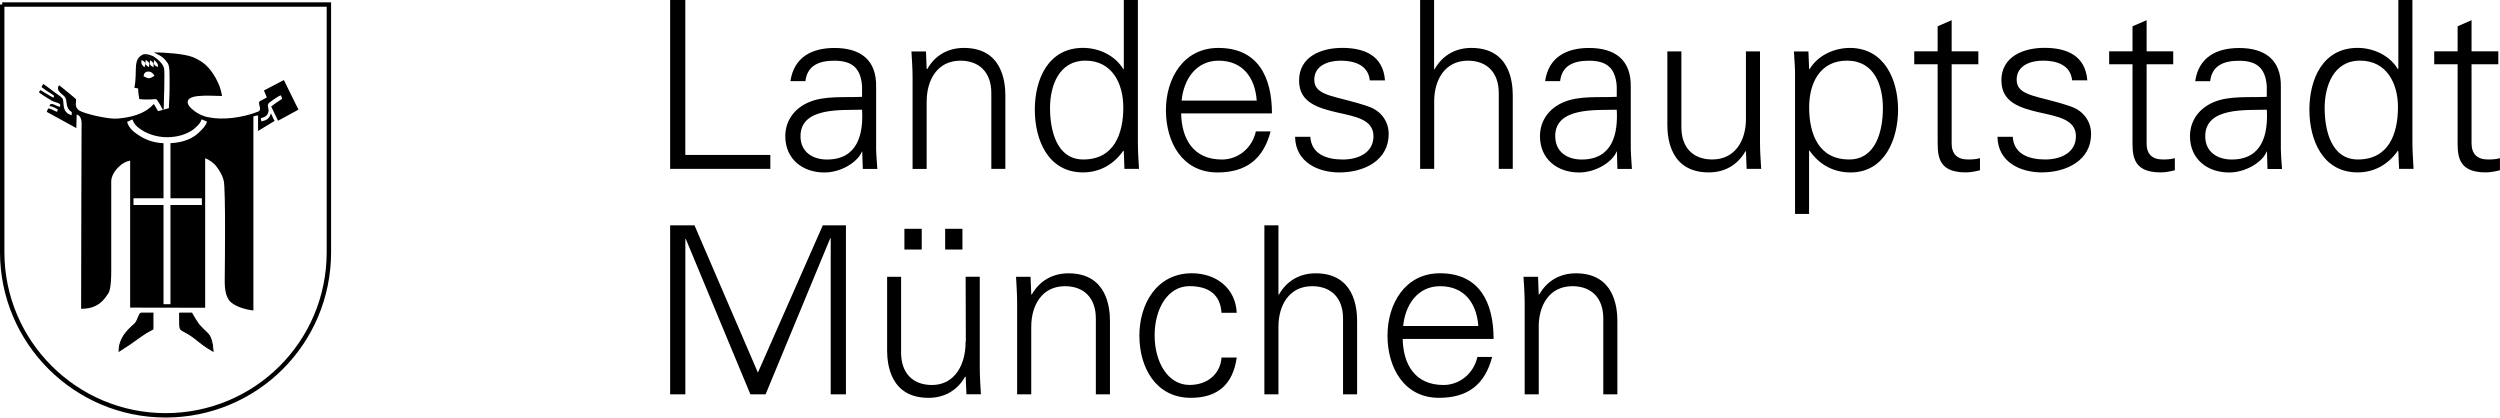 <?xml version="1.0" encoding="UTF-8"?>
<svg xmlns="http://www.w3.org/2000/svg" id="a" width="568.58" height="94.96" viewBox="0 0 568.58 94.96">
  <path d="M170.66,89.68h3.46l14.7-35.49h.11v35.49h3.46v-38.43h-5.26l-14.76,33.49-14.42-33.49h-5.54v38.43h3.46v-35.34h.1l14.69,35.34ZM218.89,56.75v-4.71h-3.93v4.71h3.93ZM209.63,56.75v-4.71h-3.94v4.71h3.94ZM219.6,77.97c0,4.78-2.35,9.59-7.64,9.59-4.36,0-7.02-2.71-7.02-7.36v-17.25h-3.18v16.74c0,3.07.7,10.79,9.41,10.79,3.46,0,6.51-1.55,8.36-4.86l.1.12.17,3.93h3.29c-.1-1.81-.26-3.93-.26-6.01v-20.72h-3.21l.04,14.54s-.07.48-.07.48ZM234.54,74.3c0-4.81,2.4-9.21,7.67-9.21,4.36,0,7.02,2.72,7.02,7.34v17.26h3.21v-16.69c0-3.11-.71-10.84-9.43-10.84-3.46,0-6.5,1.56-8.37,4.85l-.1-.11-.16-3.95h-3.3c.1,1.83.25,3.95.25,6.04v20.69h3.21v-15.38ZM281.27,71.16c-.26-5.69-4.74-9.01-10.21-9.01-7.95,0-11.93,6.95-11.93,14.18s3.73,14.15,11.7,14.15c6.08,0,9.59-3.04,10.44-9.16h-3.46c-.25,3.68-3.14,6.23-7.28,6.23-4.9,0-7.93-5.16-7.93-11.28s3.03-11.19,7.93-11.19c4.42,0,7.03,1.97,7.28,6.07h3.46s0,0,0,0ZM290.76,51.25h-3.2v38.43h3.2v-15.38c0-4.81,2.39-9.21,7.67-9.21,4.37,0,7.02,2.72,7.02,7.34v17.26h3.2v-16.69c0-3.11-.7-10.84-9.43-10.84-3.46,0-6.49,1.56-8.35,4.85h-.11v-15.75s0,0,0,0ZM339.69,77.09c0-8.37-3.25-14.94-12.2-14.94-7.93,0-11.93,6.95-11.93,14.18s3.73,14.15,11.72,14.15c6.44,0,10.43-2.93,12.08-9.3h-3.35c-.81,3.67-3.94,6.38-7.72,6.38-6.55,0-9.16-4.8-9.27-10.47h20.67ZM319.13,74.15c.43-4.69,3.2-9.06,8.41-9.06,5.54,0,8.3,3.9,8.68,9.06h-17.1ZM349.95,74.3c0-4.81,2.39-9.21,7.67-9.21,4.37,0,7.02,2.72,7.02,7.34v17.26h3.2v-16.69c0-3.11-.7-10.84-9.42-10.84-3.47,0-6.51,1.56-8.36,4.85l-.11-.11-.15-3.95h-3.31c.12,1.83.27,3.95.27,6.04v20.69h3.2v-15.38h0ZM155.87,0h-3.46v38.41h22.79v-3.18h-19.34V0ZM182.06,30.97c0-6.71,9.47-5.86,14-6.02.33,5.59-1.01,11.33-7.99,11.33-3.24,0-6.01-1.7-6.01-5.31h0ZM196.06,22.02c-3.88.2-8.51-.31-12.08,1.22-3.19,1.34-5.38,4.1-5.38,7.74,0,5.19,3.94,8.25,8.89,8.25,3.63,0,7.19-2.14,8.36-4.37l.16-.38h.09l.13,3.94h3.3c-.11-1.79-.33-3.94-.27-6v-12.68c.12-6.12-3.56-8.83-9.47-8.83-5.12,0-9.22,2.07-10.02,7.55h3.41c.42-3.62,3.18-4.65,6.55-4.65,3.78,0,6.01,1.39,6.33,5.77v2.45h0ZM210.76,23.04c0-4.81,2.4-9.24,7.67-9.24,4.36,0,7.03,2.73,7.03,7.36v17.25h3.19v-16.7c0-3.1-.7-10.81-9.43-10.81-3.45,0-6.51,1.55-8.35,4.85l-.12-.12-.15-3.93h-3.31c.11,1.81.26,3.93.26,6.02v20.7h3.2v-15.37h0,0ZM255.48,24.4c0,6.07-2.13,11.87-9.1,11.87-6.13,0-7.57-6.75-7.57-11.7s1.96-10.78,8.04-10.78,8.62,5.19,8.62,10.61ZM255.74,38.41h3.31c-.11-1.79-.26-3.94-.26-6V0h-3.2v15.62l-.11.12c-1.87-3.16-5.59-4.85-9.16-4.85-7.93,0-10.97,7.14-10.97,14.05s3.03,14.27,10.97,14.27c3.72,0,6.98-1.77,9.16-4.95l.11.21.14,3.94ZM289.28,25.79c0-8.35-3.23-14.89-12.18-14.89-7.94,0-11.93,6.9-11.93,14.17s3.73,14.15,11.71,14.15c6.44,0,10.43-2.94,12.09-9.33h-3.35c-.8,3.7-3.94,6.39-7.73,6.39-6.55,0-9.15-4.78-9.26-10.49h20.65ZM268.74,22.88c.43-4.69,3.2-9.08,8.41-9.08,5.53,0,8.3,3.91,8.67,9.08h-17.09ZM295.45,18.34c0,4.94,4.26,6.19,8.46,7.19,4.26.96,8.46,1.6,8.46,5.44s-3.56,5.31-6.96,5.31c-3.62,0-7.14-1.16-7.4-5.16h-3.47c.12,5.91,5.43,8.1,10.07,8.1,5.64,0,11.22-2.72,11.22-8.74,0-2.87-1.74-5.26-4.51-6.22-7.25-2.55-12.41-2.2-12.41-6.13,0-3.15,3.04-4.33,6.02-4.33,3.3,0,6.28,1.13,6.6,4.48h3.46c-.43-5.65-4.68-7.39-9.74-7.39-4.68,0-9.8,1.92-9.8,7.44ZM326.18,0h-3.2v38.41h3.2v-15.37c0-4.81,2.4-9.24,7.67-9.24,4.35,0,7.02,2.73,7.02,7.36v17.25h3.18v-16.7c0-3.1-.68-10.81-9.42-10.81-3.46,0-6.49,1.55-8.36,4.85h-.11V0h0ZM353.7,30.97c0-6.71,9.47-5.86,14-6.02.32,5.59-1.01,11.33-7.98,11.33-3.25,0-6.01-1.7-6.01-5.31h0ZM367.7,22.02c-3.88.2-8.52-.31-12.09,1.22-3.19,1.34-5.37,4.1-5.37,7.74,0,5.19,3.93,8.25,8.89,8.25,3.62,0,7.18-2.14,8.36-4.37l.16-.38h.09l.11,3.94h3.3c-.09-1.79-.32-3.94-.26-6v-12.68c.1-6.12-3.57-8.83-9.49-8.83-5.1,0-9.21,2.07-9.99,7.55h3.41c.42-3.62,3.19-4.65,6.53-4.65,3.8,0,6.03,1.39,6.35,5.77v2.45h0ZM397.09,27.06c0,4.8-2.4,9.21-7.67,9.21-4.35,0-7.02-2.69-7.02-7.34V11.69h-3.19v16.71c0,3.09.7,10.81,9.42,10.81,3.46,0,6.49-1.54,8.36-4.85l.1.1.15,3.94h3.31c-.11-1.79-.27-3.94-.27-6V11.69h-3.2v15.38h0ZM411.46,24.4c0-5.42,2.4-10.61,8.62-10.61s8.15,5.66,8.15,10.78-1.54,11.7-7.66,11.7c-6.98,0-9.11-5.8-9.11-11.87h0ZM411.46,34.27h.1c2.2,3.18,5.44,4.95,9.32,4.95,7.77,0,10.8-7.57,10.8-14.27s-3.03-14.05-10.97-14.05c-3.56,0-7.29,1.69-9.16,4.85l-.1-.12-.16-3.93h-3.3c.11,1.81.31,3.93.26,6.02v30.93h3.19v-14.37ZM440.69,31.27c0,3.61-.38,7.94,6.38,7.94,1.06,0,2.22-.23,3.24-.49v-2.75c-.85.26-1.81.3-2.77.3-2.45,0-3.72-1.31-3.67-3.78V14.61h6.07v-2.93h-6.07v-7.09l-3.19,1.39v5.7h-5.32v2.93h5.32s0,16.66,0,16.66ZM455.19,18.34c0,4.94,4.27,6.19,8.46,7.19,4.27.96,8.48,1.6,8.48,5.44s-3.56,5.3-6.98,5.3c-3.61,0-7.13-1.16-7.39-5.16h-3.47c.09,5.91,5.43,8.1,10.06,8.1,5.64,0,11.23-2.72,11.23-8.74,0-2.87-1.75-5.26-4.53-6.22-7.24-2.55-12.4-2.2-12.4-6.13,0-3.15,3.03-4.33,6.01-4.33,3.3,0,6.28,1.13,6.6,4.48h3.46c-.44-5.65-4.69-7.39-9.75-7.39-4.69,0-9.8,1.92-9.8,7.44h0ZM485,31.27c0,3.61-.36,7.94,6.4,7.94,1.07,0,2.24-.23,3.23-.49v-2.75c-.83.26-1.8.3-2.75.3-2.46,0-3.74-1.31-3.67-3.78V14.61h6.05v-2.93h-6.05v-7.09l-3.21,1.39v5.7h-5.31v2.93h5.31v16.66h0,0ZM501.54,30.97c0-6.71,9.47-5.86,14.01-6.02.31,5.59-1.02,11.33-7.99,11.33-3.25,0-6.02-1.7-6.02-5.31h0ZM515.55,22.02c-3.9.2-8.53-.31-12.1,1.22-3.19,1.34-5.38,4.1-5.38,7.74,0,5.19,3.94,8.25,8.89,8.25,3.63,0,7.2-2.14,8.37-4.36l.16-.38h.09l.12,3.94h3.3c-.12-1.79-.32-3.94-.26-6v-12.68c.1-6.12-3.59-8.83-9.48-8.83-5.12,0-9.21,2.07-10,7.55h3.4c.42-3.62,3.18-4.65,6.54-4.65,3.78,0,6.02,1.39,6.34,5.77v2.45h0ZM545.37,24.4c0,6.07-2.13,11.87-9.11,11.87-6.12,0-7.56-6.75-7.56-11.7s1.98-10.78,8.05-10.78,8.63,5.19,8.63,10.61ZM545.63,38.41h3.29c-.09-1.79-.26-3.94-.26-6V0h-3.2v15.62l-.1.12c-1.87-3.16-5.59-4.85-9.16-4.85-7.94,0-10.97,7.14-10.97,14.05s3.03,14.27,10.97,14.27c3.73,0,6.97-1.77,9.16-4.95l.1.21s.17,3.94.17,3.94ZM558.94,31.27c0,3.61-.37,7.94,6.38,7.94,1.06,0,2.25-.23,3.25-.49v-2.75c-.85.26-1.82.3-2.77.3-2.44,0-3.72-1.31-3.69-3.78V14.61h6.09v-2.93h-6.09v-7.09l-3.17,1.39v5.7h-5.32v2.93h5.32v16.66h0Z" fill-rule="evenodd"></path>
  <path d="M.5,1.03h74.3v56.31M74.8,57.34c0,20.68-16.66,37.1-37.12,37.12C17.18,94.46.5,77.83.5,57.34V1.03" fill="none" stroke="#000" stroke-miterlimit="2.61"></path>
  <path d="M38.75,32.56c3.06-.11,5.34-1.21,6.62-2.56.75-.71,1.44-1.39,1.71-2.35l-1.23-.51c-.27.82-.65,1.2-1.27,1.77-1.19,1.25-3.67,2.3-6.56,2.3-2.39,0-4.52-.79-5.86-1.69-1.01-.65-1.7-1.28-2.02-2.37l-1.23.57c.35,1.29,1.35,2.22,2.55,2.98,1.4.95,3.26,1.77,5.73,1.87v12.52h-6.83v1.54h6.83v22.56h1.58v-22.56h7.14v-1.54h-7.14v-12.51h0,0ZM35.06,11.92c2.1,0,6.67.25,8.8,1.07,2.42,1.04,3.71,2.19,5.2,4.76.77,1.51,1.06,2.07,1.45,4.08-2.73,0-9.01-.67-7.63,2.06.14.38,1.95,2.34,4.53,2.78,3.32.7,7.8.09,11.26-1.27,1.19-.47-.32-1.94.5-2.44,0,0,.6-.27,1.52-.8-.23-.64-.45-.99-.67-1.58l4.54-2.37,3.32,6.73-4.64,2.52-1.56-3.24c.94-.75.92-.69,2.5-1.76-.07-.27-.17-.54-.31-.78-.6.14-2.76,1.7-2.85,1.91-.3.69.19,1.05.03,1.83-.22.96-.83,1.18-1.73,1.48,0,.31.08.47.15.72,1.14-.26,1.79-.62,2.15-1.83.45.8.39,1.06.85,1.7l-3.78,2.3v-3.54c-.31,0-.77.13-1.06.22v44.13c-1.59-.14-4.46-.88-5.54-2.32-1.2-1.77-.96-3.94-.96-6.81,0-.37.22-18.22-.24-20.35-.44-1.66-1.1-2.47-1.64-3.22-.53-.77-1.74-1.63-2.59-1.92v34.01l-17.06-.03v-33.44c-1.09.26-1.72.6-2.54,1.38-1.07.98-1.76,2.3-1.76,3.3,0,0,0,16.11,0,20.38,0,4.04-.46,4.94-.84,5.39-1.53,2.45-3.44,3.26-6.01,3.26,0-15.19.1-37.71.1-40.81,0-1.48.22-2.94-1.11-3.39,0,1.06-.08,1.8-.08,3.1l-6.73-3.69c.11-.39.2-.42.35-.79,1,.2,1.09.48,2,.79,0-.08.17-.54.17-.54,0,0-1.14-.77-1.92-.77.17-.37.15-.35.29-.44.46-.23,1.16.38,2.12.63.08-.32.08-.54,0-.61-.37-.39-1.09-.42-1.86-.79-.24-.23-1.54-.88-2.9-1.88.07-.31.15-.35.3-.56.38.21,2.19,1.36,2.94,1.73.08.06.22-.46.16-.46-.54-.46-1.45-.85-2.87-1.97.15-.23.31-.39.39-.7,1.11.7,1.87,1.4,3.02,2.2.61.45.98.6,1.41,1.15.47.83-.35,3.09,2.06,3.78l.04-.72c-1.6-.97-.92-2.48-1.53-3.38-.38-.61-2.28-1.43-1.37-2.72,1.04.77,3.85,3.1,3.85,3.17.17.44-.52,1.75.74,2.57,1.3.81,6.9,2.05,8.7,1.84,2.87-.25,6.11-.92,8.25-3.32.37.43.81,1.55,1.03,1.62l2.42-.67c-.05-.11.15-2.4.15-4.74,0-3.72.05-4.59-.42-5.49-.77-1.03-1.06-1.46-3.07-2.4h0Z" fill-rule="evenodd"></path>
  <path d="M32.08,71.2h2.71v3.61c-.16.23-.91.39-2.64,1.61-2.12,1.53-3.02,2.17-5.07,3.46,0-3.7,3.1-5.6,3.79-6.48.51-.7.75-2.04,1.21-2.2ZM40.85,71.2h2.77c.08.07,1.2,2.35,2.05,3.08,1.51,1.76,2.48,1.46,2.8,5.6-1.73-.96-2.66-1.74-4.38-3.1-1.82-1.36-2.65-1.43-3.05-1.97-.22-.38-.17-1.31-.19-3.61Z" fill-rule="evenodd" stroke="#000" stroke-miterlimit="2.61" stroke-width=".22"></path>
  <path d="M32.67,17.25v.11c1.22.61,1.29.59,2.46-.12-.34-.67-.97-1.12-1.77-.92-.47.18-.63.43-.69.94ZM32.2,13.64c-.16.96.06,1.07.65,1.67.26-.68.44-1.17-.65-1.67h0ZM33.16,13.61c-.21.83-.15,1.22.73,1.64.07-.81.25-.96-.73-1.64ZM34.17,13.69c-.23.79-.23,1.08.74,1.62.04-.8.12-1-.74-1.62ZM35.09,13.65c-.27.87-.13,1.19.82,1.61.06-.81-.12-.88-.82-1.61l-2.47-1.3c.69-.17,1.54.16,2.27.46.94.6,2.17,1.63,2.42,2.73.23.69-.09,9.34-.09,9.34l-.17.12s-.95-1.92-1.53-2.46c-.15-.06-1.5.24-3.84,0-.17-1.04-.26-1.56-.26-2.42-.41-.06-.48-.09-.86-.16.79-3.92-.52-6.49,2.08-7.62,0,0,2.47,1.3,2.46,1.3Z" fill-rule="evenodd"></path>
</svg>

